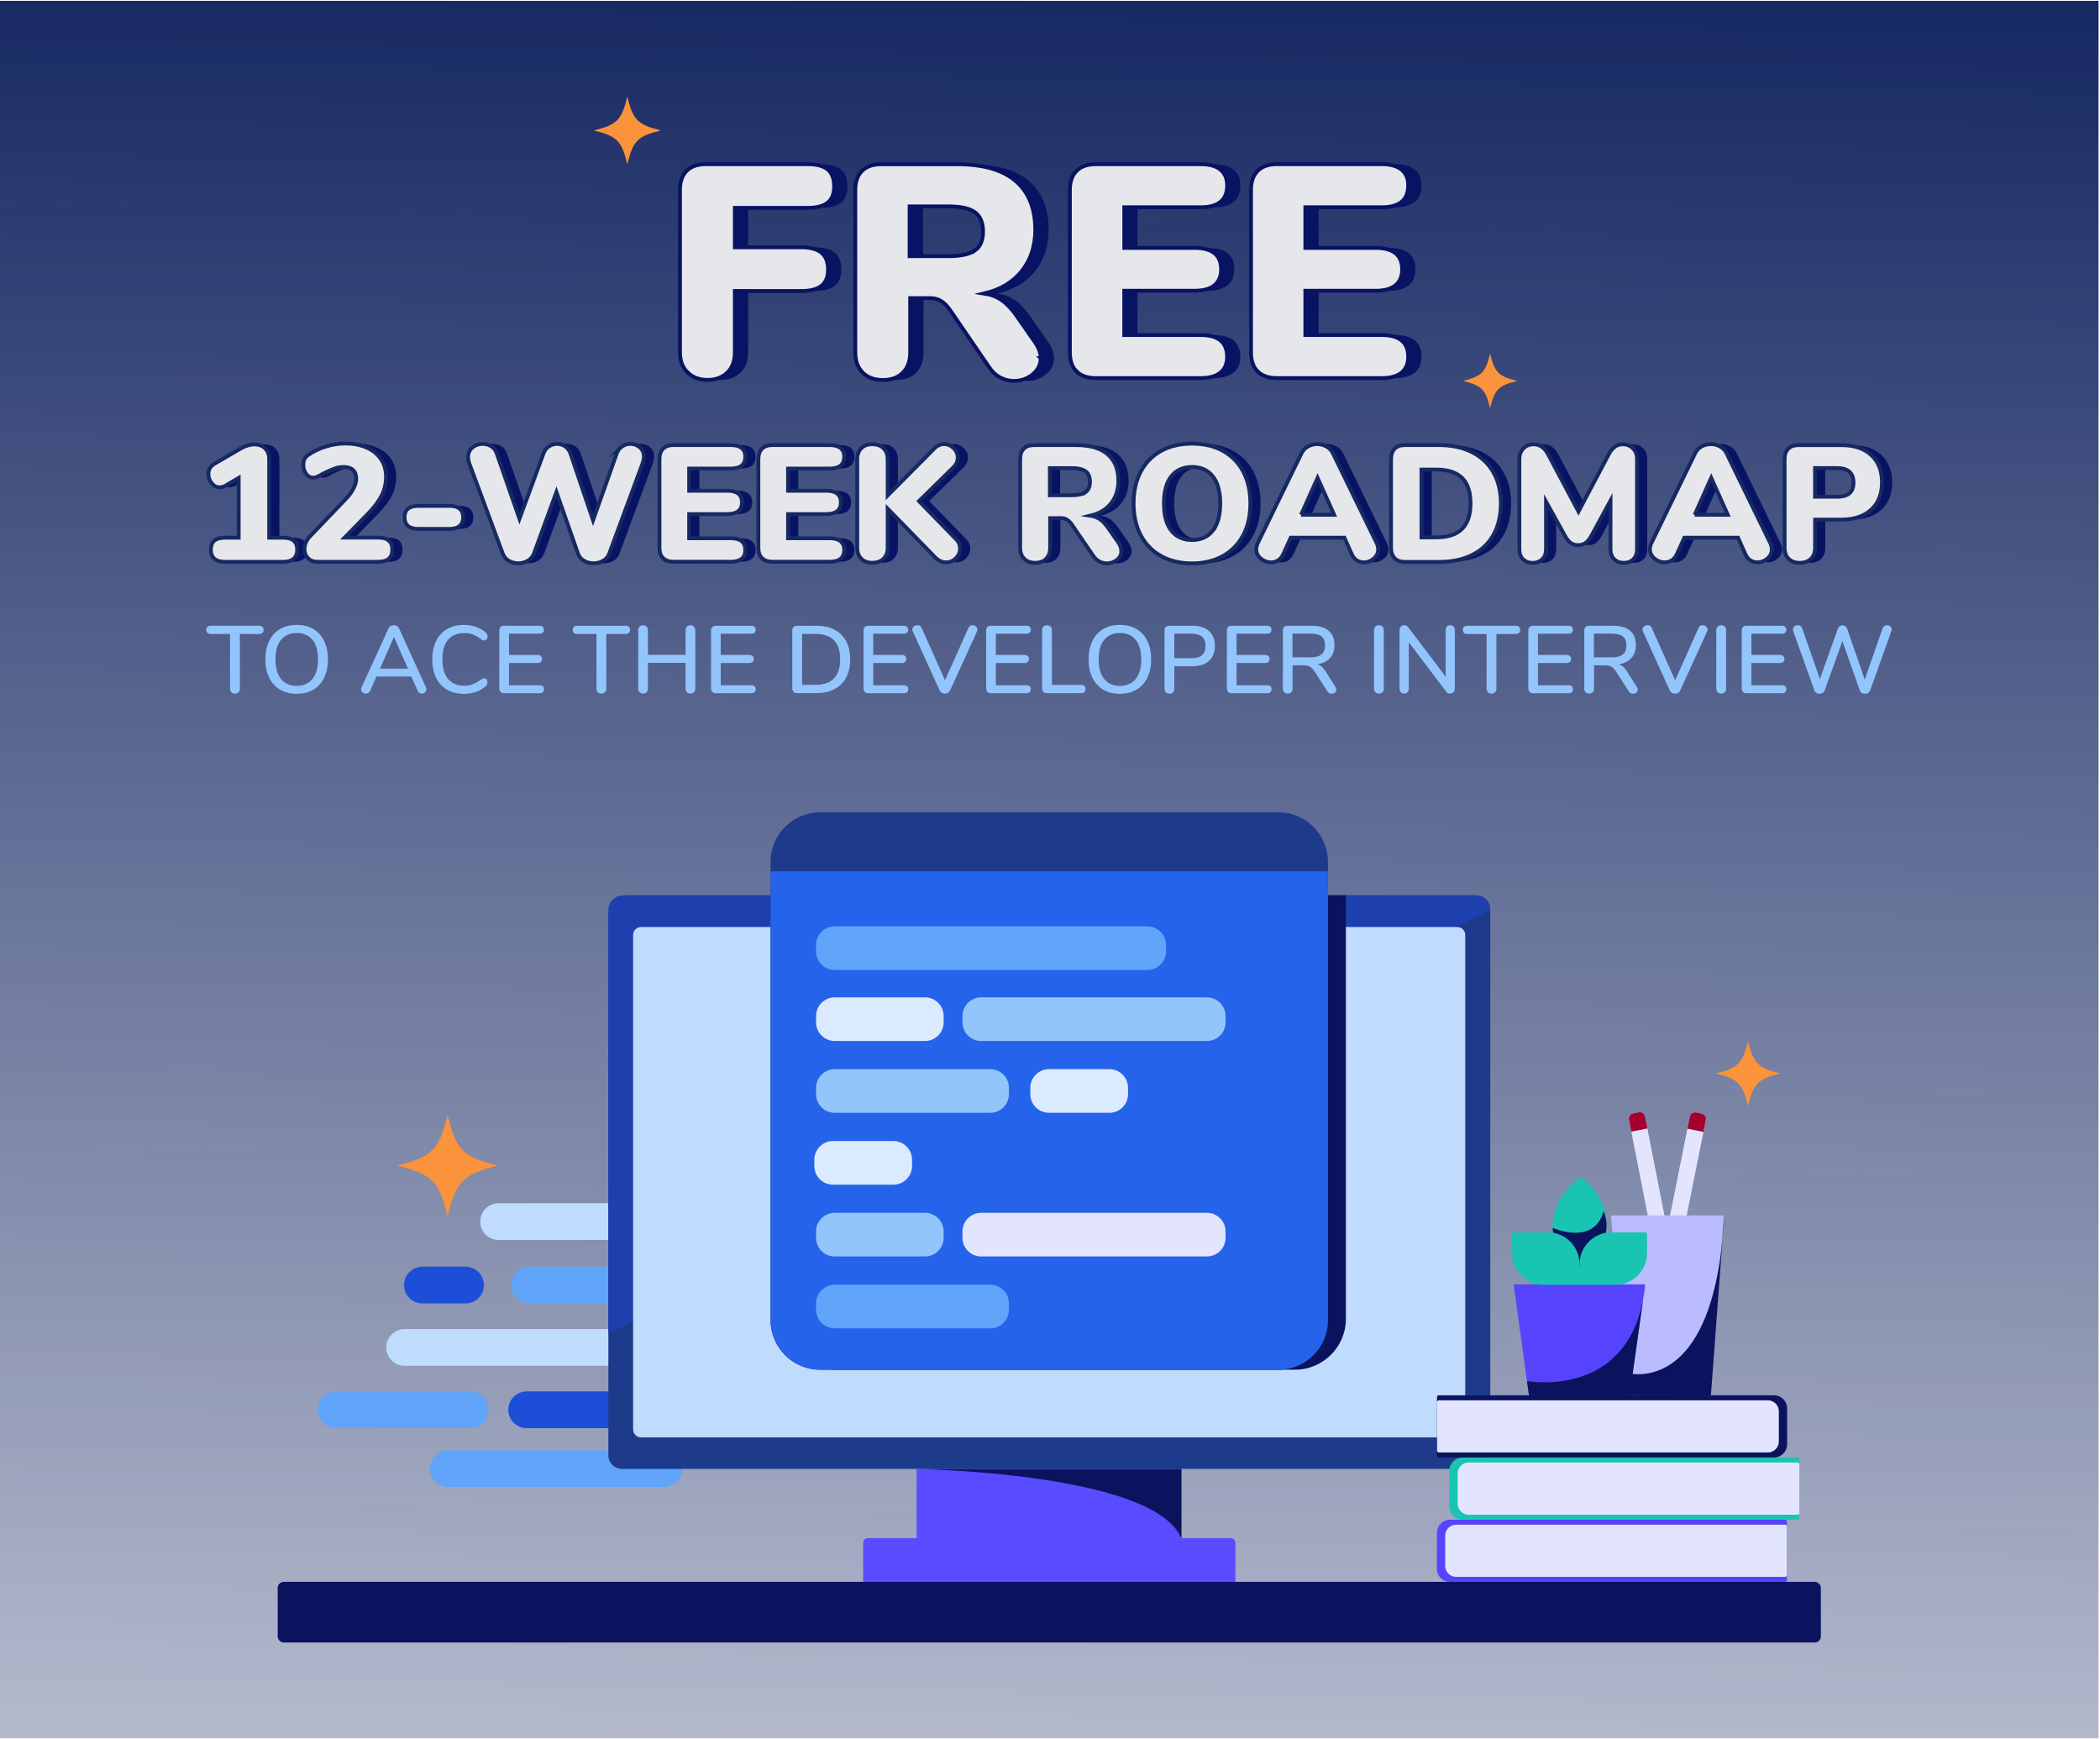 <?xml version="1.0" encoding="utf-8"?>
<svg xmlns="http://www.w3.org/2000/svg" fill="none" height="472" width="570">
  <path d="M0 0h569.596v471.55H0z" fill="url(#a)" transform="translate(0 .225)"/>
  <path d="M190.228 101.076c-1.374-1.375-2.054-3.179-2.054-5.442V51.571c0-2.249.597-3.984 1.805-5.192 1.207-1.208 2.943-1.819 5.192-1.819h27.667c2.471 0 4.29.486 5.442 1.444 1.152.958 1.735 2.485 1.735 4.567 0 2.082-.597 3.512-1.777 4.442-1.18.93-2.984 1.402-5.4 1.402H203.07v10.703h18.116c2.416 0 4.206.5 5.4 1.485 1.18.986 1.777 2.499 1.777 4.526 0 2.027-.597 3.512-1.777 4.442-1.18.93-2.984 1.402-5.4 1.402H203.07v16.645c0 2.304-.667 4.137-2.013 5.47-1.347 1.332-3.138 2.012-5.401 2.012-2.262 0-4.067-.68-5.441-2.054l.013.028ZM286.097 97.202c0 1.763-.736 3.221-2.18 4.401-1.457 1.18-3.137 1.777-5.067 1.777-1.319 0-2.554-.306-3.706-.903-1.153-.596-2.138-1.513-2.971-2.72L261.47 84.111c-.764-1.097-1.583-1.902-2.43-2.429-.847-.514-1.846-.777-3.012-.777h-5.359v14.743c0 2.304-.652 4.137-1.971 5.47-1.319 1.347-3.124 2.013-5.442 2.013s-4.137-.666-5.47-2.013c-1.346-1.347-2.013-3.165-2.013-5.47V51.585c0-2.249.611-3.984 1.819-5.192 1.208-1.208 2.929-1.819 5.192-1.819h20.671c7.024 0 12.313 1.527 15.853 4.567 3.54 3.04 5.317 7.455 5.317 13.216 0 4.401-1.207 8.107-3.623 11.161-2.415 3.04-5.817 5.095-10.217 6.136 1.818.278 3.387.875 4.734 1.819 1.346.93 2.679 2.332 3.998 4.206l5.108 7.33c.986 1.485 1.486 2.888 1.486 4.206l-.014-.014ZM268.272 67.966c1.458-1.041 2.179-2.749 2.179-5.109s-.721-4.165-2.179-5.234c-1.458-1.069-3.859-1.61-7.205-1.61h-10.551v13.508h10.551c3.346 0 5.747-.527 7.205-1.569v.014ZM295.799 100.826c-1.208-1.208-1.819-2.929-1.819-5.192V51.571c0-2.249.611-3.984 1.819-5.192 1.208-1.208 2.929-1.819 5.192-1.819h28.5c2.36 0 4.151.5 5.359 1.486 1.208.986 1.819 2.416 1.819 4.276 0 3.957-2.388 5.928-7.164 5.928h-20.754V67.286h19.116c4.776 0 7.163 1.944 7.163 5.844 0 1.874-.61 3.29-1.818 4.29-1.208 1-2.999 1.485-5.359 1.485h-19.116v12.022h20.754c4.776 0 7.164 1.971 7.164 5.928 0 1.86-.611 3.291-1.819 4.276-1.208.986-2.998 1.486-5.358 1.486h-28.501c-2.249 0-3.984-.611-5.192-1.819l.014.028ZM344.979 100.826c-1.208-1.208-1.805-2.929-1.805-5.192V51.571c0-2.249.597-3.984 1.805-5.192 1.207-1.208 2.943-1.819 5.192-1.819h28.5c2.36 0 4.151.5 5.358 1.486 1.208.986 1.805 2.416 1.805 4.276 0 3.957-2.388 5.928-7.163 5.928h-20.754V67.286h19.116c4.775 0 7.163 1.944 7.163 5.844 0 1.874-.611 3.29-1.805 4.29-1.207.986-2.998 1.485-5.358 1.485h-19.116v12.022h20.754c4.775 0 7.163 1.971 7.163 5.928 0 1.86-.611 3.291-1.805 4.276-1.207.986-2.998 1.486-5.358 1.486h-28.5c-2.249 0-3.985-.611-5.192-1.819v.028Z" fill="#091363"/>
  <path d="M186.619 101.076c-1.374-1.375-2.055-3.179-2.055-5.442V51.571c0-2.249.597-3.984 1.805-5.192 1.208-1.208 2.943-1.819 5.192-1.819h27.668c2.471 0 4.289.486 5.441 1.444 1.153.958 1.736 2.485 1.736 4.567 0 2.082-.597 3.512-1.777 4.442-1.18.93-2.985 1.402-5.4 1.402H199.46v10.703h18.117c2.415 0 4.206.5 5.4 1.485 1.18.986 1.777 2.499 1.777 4.526 0 2.027-.597 3.512-1.777 4.442-1.18.93-2.985 1.402-5.4 1.402H199.46v16.645c0 2.304-.666 4.137-2.013 5.47-1.346 1.332-3.137 2.012-5.4 2.012-2.263 0-4.068-.68-5.442-2.054l.014.028ZM282.474 97.202c0 1.763-.736 3.221-2.18 4.401-1.457 1.18-3.137 1.777-5.067 1.777-1.319 0-2.554-.306-3.706-.903-1.153-.596-2.138-1.513-2.971-2.72l-10.703-15.645c-.764-1.097-1.583-1.902-2.43-2.429-.847-.514-1.846-.777-3.012-.777h-5.359v14.743c0 2.304-.652 4.137-1.971 5.47-1.319 1.347-3.124 2.013-5.442 2.013s-4.137-.666-5.47-2.013c-1.346-1.347-2.013-3.165-2.013-5.47V51.585c0-2.249.611-3.984 1.819-5.192 1.208-1.208 2.929-1.819 5.192-1.819h20.671c7.024 0 12.313 1.527 15.853 4.567 3.54 3.04 5.317 7.455 5.317 13.216 0 4.401-1.207 8.107-3.623 11.161-2.416 3.04-5.817 5.095-10.217 6.136 1.818.278 3.387.875 4.733 1.819 1.347.93 2.68 2.332 3.999 4.206l5.108 7.33c.986 1.485 1.486 2.888 1.486 4.206l-.014-.014ZM264.649 67.966c1.458-1.041 2.179-2.749 2.179-5.109s-.721-4.165-2.179-5.234c-1.458-1.069-3.859-1.61-7.205-1.61h-10.551v13.508h10.551c3.346 0 5.747-.527 7.205-1.569v.014ZM292.211 100.826c-1.208-1.208-1.818-2.929-1.818-5.192V51.571c0-2.249.61-3.984 1.818-5.192 1.208-1.208 2.929-1.819 5.192-1.819h28.501c2.36 0 4.15.5 5.358 1.486 1.208.986 1.819 2.416 1.819 4.276 0 3.957-2.388 5.928-7.164 5.928h-20.754V67.286h19.116c4.776 0 7.164 1.944 7.164 5.844 0 1.874-.611 3.29-1.819 4.29-1.208 1-2.999 1.485-5.359 1.485h-19.116v12.022h20.755c4.775 0 7.163 1.971 7.163 5.928 0 1.86-.611 3.291-1.819 4.276-1.208.986-2.998 1.486-5.358 1.486h-28.501c-2.249 0-3.984-.611-5.192-1.819l.014.028ZM341.367 100.826c-1.208-1.208-1.805-2.929-1.805-5.192V51.571c0-2.249.597-3.984 1.805-5.192 1.208-1.208 2.943-1.819 5.192-1.819h28.501c2.36 0 4.15.5 5.358 1.486 1.208.986 1.805 2.416 1.805 4.276 0 3.957-2.388 5.928-7.163 5.928h-20.754V67.286h19.115c4.776 0 7.164 1.944 7.164 5.844 0 1.874-.611 3.29-1.805 4.29-1.208.986-2.999 1.485-5.359 1.485h-19.115v12.022h20.754c4.775 0 7.163 1.971 7.163 5.928 0 1.86-.611 3.291-1.805 4.276-1.208.986-2.998 1.486-5.358 1.486h-28.501c-2.249 0-3.984-.611-5.192-1.819v.028Z" fill="#E5E7EB" stroke="#091363" stroke-miterlimit="10" stroke-width="1.041"/>
  <path d="M82.496 146.734c.625.541.944 1.347.944 2.429 0 2.222-1.305 3.332-3.915 3.332H63.921c-2.61 0-3.915-1.11-3.915-3.332 0-1.082.319-1.888.944-2.429.625-.541 1.624-.805 2.971-.805h3.637V129.7l-3.595 2.11c-.514.306-1.041.445-1.569.445-.833 0-1.555-.361-2.152-1.097-.597-.736-.902-1.555-.902-2.457 0-1.222.528-2.152 1.569-2.791l7.191-4.178c1.319-.75 2.568-1.125 3.734-1.125 1.166 0 2.166.361 2.901 1.083.736.722 1.097 1.694 1.097 2.929v21.31h3.693c1.347 0 2.332.264 2.971.805ZM108.287 146.706c.638.527.972 1.347.972 2.443 0 1.097-.32 1.985-.972 2.513-.639.541-1.624.805-2.943.805H88.935c-1.083 0-1.93-.319-2.568-.972-.625-.638-.944-1.457-.944-2.457 0-1.291.514-2.457 1.527-3.512l9.537-9.94c1.971-2.068 2.971-3.97 2.971-5.705 0-1.014-.291-1.805-.875-2.333-.583-.541-1.416-.805-2.499-.805-.875 0-1.666.125-2.402.389-.736.264-1.583.625-2.541 1.097l-.902.444c-.125.055-.347.18-.694.388-.347.209-.652.334-.916.431-.264.097-.555.139-.861.139-.75 0-1.374-.334-1.888-1.014-.514-.68-.763-1.471-.763-2.401 0-.653.097-1.194.291-1.625.194-.416.555-.805 1.097-1.166 1.402-.958 2.985-1.707 4.748-2.249 1.749-.541 3.484-.805 5.192-.805 2.221 0 4.165.361 5.845 1.097 1.679.736 2.97 1.791 3.887 3.151.916 1.361 1.374 2.929 1.374 4.692 0 1.763-.361 3.499-1.097 5.012-.735 1.513-1.985 3.207-3.748 5.053l-6.386 6.525h9.038c1.318 0 2.304.264 2.943.791l-.014.014ZM112.58 140.391c0-2.069 1.249-3.096 3.734-3.096h8.455c1.263 0 2.193.264 2.804.805.611.542.916 1.305.916 2.291 0 .985-.305 1.763-.916 2.318-.611.555-1.555.833-2.804.833h-8.455c-2.485 0-3.734-1.055-3.734-3.151ZM171.646 121.147c.68-.444 1.416-.68 2.221-.68.985 0 1.846.319 2.582.944.736.625 1.097 1.485 1.097 2.568 0 .486-.125 1.083-.361 1.791l-9.038 24.461c-.305.846-.847 1.499-1.638 1.957-.791.458-1.666.694-2.624.694-.958 0-1.832-.236-2.61-.694-.777-.458-1.318-1.111-1.624-1.957l-5.844-16.687-6.108 16.687c-.334.846-.889 1.499-1.666 1.957-.778.458-1.638.694-2.569.694-.93 0-1.832-.236-2.609-.694-.778-.458-1.319-1.111-1.625-1.957l-9.079-24.461c-.208-.597-.319-1.166-.319-1.708 0-1.11.403-1.985 1.194-2.623.791-.639 1.721-.972 2.762-.972.833 0 1.611.222 2.319.652.708.431 1.208 1.083 1.499 1.958l6.164 17.714 6.525-17.714c.305-.833.791-1.486 1.457-1.93.68-.444 1.416-.68 2.221-.68.806 0 1.541.222 2.208.68.652.444 1.138 1.111 1.443 1.971l6.123 18.075 6.427-18.116c.305-.833.791-1.486 1.458-1.93h.014ZM182.771 151.499c-.667-.653-.986-1.597-.986-2.832v-24.058c0-1.222.333-2.18.986-2.832.652-.667 1.61-.986 2.832-.986h15.562c1.291 0 2.263.264 2.929.805.653.542.986 1.319.986 2.332 0 2.152-1.305 3.235-3.915 3.235h-11.328v6.025h10.426c2.609 0 3.914 1.069 3.914 3.193 0 1.013-.333 1.805-.985 2.332-.653.528-1.638.805-2.929.805h-10.426v6.567h11.328c2.61 0 3.915 1.082 3.915 3.234 0 1.014-.333 1.805-.986 2.332-.666.542-1.638.806-2.929.806h-15.562c-1.222 0-2.18-.334-2.832-.986v.028ZM209.615 151.499c-.667-.653-.986-1.597-.986-2.832v-24.058c0-1.222.333-2.18.986-2.832.652-.667 1.596-.986 2.832-.986h15.562c1.291 0 2.262.264 2.929.805.652.542.985 1.319.985 2.332 0 2.152-1.305 3.235-3.914 3.235h-11.328v6.025h10.425c2.61 0 3.915 1.069 3.915 3.193 0 1.013-.333 1.805-.986 2.332-.666.542-1.638.805-2.929.805h-10.425v6.567h11.328c2.609 0 3.914 1.082 3.914 3.234 0 1.014-.333 1.805-.985 2.332-.667.542-1.638.806-2.929.806h-15.562c-1.236 0-2.18-.334-2.832-.986v.028ZM263.359 148.893c0 .986-.375 1.86-1.125 2.61-.75.749-1.638 1.124-2.651 1.124-1.111 0-2.124-.472-3.055-1.444l-12.813-13.132v10.606c0 1.263-.375 2.249-1.124 2.985-.75.735-1.763 1.096-3.055 1.096-1.291 0-2.248-.361-2.984-1.096-.736-.736-1.097-1.736-1.097-2.985v-24.058c0-1.222.361-2.208 1.097-2.943.736-.736 1.735-1.097 2.984-1.097 1.25 0 2.305.361 3.055 1.097.749.735 1.124 1.721 1.124 2.943v9.884l12.633-12.73c.777-.805 1.666-1.222 2.651-1.222.986 0 1.861.361 2.61 1.097.75.736 1.125 1.596 1.125 2.582 0 .986-.431 1.902-1.305 2.749l-9.218 9.037 9.981 10.245c.778.75 1.167 1.625 1.167 2.61v.042ZM307.165 149.527c0 .958-.403 1.764-1.194 2.402-.791.639-1.722.972-2.763.972-.722 0-1.388-.167-2.027-.5-.624-.333-1.166-.819-1.624-1.485l-5.844-8.538c-.417-.597-.861-1.041-1.333-1.333-.458-.291-1.013-.43-1.638-.43h-2.929v8.052c0 1.263-.361 2.249-1.083 2.984-.722.736-1.708 1.097-2.971 1.097-1.263 0-2.249-.361-2.985-1.097-.735-.735-1.096-1.735-1.096-2.984v-24.058c0-1.222.333-2.18.985-2.832.653-.667 1.611-.986 2.832-.986h11.287c3.831 0 6.719.833 8.648 2.499 1.93 1.666 2.902 4.067 2.902 7.219 0 2.401-.667 4.428-1.985 6.094-1.319 1.666-3.179 2.776-5.581 3.346.986.152 1.846.486 2.582.985.736.514 1.458 1.277 2.18 2.291l2.79 3.998c.541.805.805 1.569.805 2.291l.042.013Zm-9.732-15.964c.792-.569 1.194-1.5 1.194-2.791s-.402-2.276-1.194-2.859c-.791-.583-2.11-.875-3.928-.875h-5.762v7.372h5.762c1.832 0 3.137-.292 3.928-.861v.014ZM317.906 150.9c-2.388-1.333-4.22-3.221-5.512-5.664-1.291-2.443-1.929-5.317-1.929-8.607 0-3.29.638-6.164 1.929-8.607 1.292-2.443 3.124-4.318 5.512-5.636 2.388-1.319 5.192-1.986 8.426-1.986 3.235 0 6.053.667 8.427 1.986 2.374 1.318 4.206 3.193 5.483 5.636 1.278 2.443 1.916 5.317 1.916 8.607 0 3.29-.638 6.164-1.929 8.607-1.292 2.443-3.124 4.331-5.512 5.664-2.388 1.333-5.178 1.999-8.385 1.999-3.206 0-6.052-.666-8.426-1.999Zm14.049-6.886c1.346-1.693 2.026-4.164 2.026-7.399 0-3.235-.68-5.692-2.04-7.372-1.361-1.679-3.235-2.512-5.595-2.512s-4.276.833-5.622 2.499c-1.347 1.665-2.027 4.137-2.027 7.399 0 3.262.68 5.747 2.027 7.413 1.346 1.68 3.221 2.513 5.622 2.513 2.402 0 4.276-.847 5.623-2.541h-.014ZM376.857 149.073c0 .986-.402 1.833-1.194 2.513-.791.694-1.707 1.041-2.721 1.041-.694 0-1.318-.18-1.888-.541-.569-.361-1.013-.903-1.346-1.624l-2.027-4.54h-14.563l-2.068 4.54c-.333.721-.791 1.263-1.374 1.624-.583.361-1.222.541-1.916.541-1.014 0-1.944-.347-2.763-1.041s-1.235-1.527-1.235-2.513c0-.541.139-1.096.402-1.666l11.87-24.363c.388-.805.971-1.43 1.735-1.86.764-.431 1.61-.653 2.54-.653.931 0 1.736.222 2.513.653.778.43 1.361 1.055 1.749 1.86l11.87 24.363c.263.57.402 1.125.402 1.666h.014Zm-20.948-9.356h8.995l-4.497-10.023-4.498 10.023ZM381.341 151.499c-.652-.653-.986-1.597-.986-2.832v-24.058c0-1.222.334-2.18.986-2.832.653-.667 1.61-.986 2.832-.986h9.079c3.512 0 6.525.639 9.065 1.916 2.527 1.277 4.47 3.096 5.817 5.469 1.347 2.374 2.027 5.192 2.027 8.455 0 3.262-.667 6.136-1.999 8.524-1.333 2.387-3.263 4.206-5.803 5.469-2.527 1.263-5.567 1.888-9.107 1.888h-9.079c-1.235 0-2.179-.333-2.832-.985v-.028Zm11.328-5.664c3.082 0 5.4-.75 6.941-2.277 1.541-1.513 2.319-3.831 2.319-6.941s-.778-5.428-2.319-6.927c-1.541-1.5-3.859-2.249-6.941-2.249h-4.054v18.394h4.054ZM446.022 121.691c.722.749 1.083 1.721 1.083 2.929v24.461c0 1.138-.333 2.04-.986 2.693-.652.652-1.527.985-2.609.985-1.083 0-1.916-.333-2.583-.985-.68-.653-1.013-1.555-1.013-2.693v-13.216l-5.123 9.44c-.513.957-1.055 1.638-1.624 2.04-.569.403-1.249.611-2.027.611-.777 0-1.457-.208-2.026-.611-.57-.402-1.111-1.083-1.625-2.04l-5.081-9.177v12.953c0 1.11-.333 1.999-1.013 2.679-.68.68-1.555 1.013-2.624 1.013-1.069 0-1.915-.333-2.582-.985-.68-.653-1.013-1.555-1.013-2.694v-24.46c0-1.194.361-2.18 1.096-2.929.736-.75 1.666-1.125 2.805-1.125.805 0 1.541.236 2.207.694.666.458 1.222 1.139 1.666 1.999l8.274 15.562 8.232-15.562c.93-1.804 2.193-2.693 3.776-2.693 1.138 0 2.068.375 2.79 1.125v-.014ZM483.705 149.073c0 .986-.403 1.833-1.194 2.513-.791.694-1.708 1.041-2.721 1.041-.694 0-1.319-.18-1.888-.541-.569-.361-1.013-.903-1.347-1.624l-2.026-4.54h-14.563l-2.068 4.54c-.334.721-.792 1.263-1.375 1.624-.583.361-1.221.541-1.916.541-1.013 0-1.943-.347-2.762-1.041s-1.236-1.527-1.236-2.513c0-.541.139-1.096.403-1.666l11.869-24.363c.389-.805.972-1.43 1.736-1.86.763-.431 1.61-.653 2.54-.653.93 0 1.735.222 2.513.653.777.43 1.36 1.055 1.749 1.86l11.869 24.363c.264.57.403 1.125.403 1.666h.014Zm-20.949-9.356h8.996l-4.498-10.023-4.498 10.023ZM488.261 151.663c-.736-.736-1.097-1.735-1.097-2.984V124.62c0-1.221.333-2.179.986-2.832.652-.666 1.61-.985 2.832-.985h11.508c3.512 0 6.233.888 8.177 2.679 1.943 1.791 2.929 4.262 2.929 7.441 0 3.179-.986 5.622-2.943 7.413-1.971 1.791-4.678 2.693-8.163 2.693h-7.052v7.65c0 1.263-.375 2.248-1.125 2.984-.749.736-1.763 1.097-3.054 1.097s-2.249-.361-2.984-1.097h-.014Zm13.105-16.839c1.527 0 2.665-.319 3.401-.944.736-.625 1.097-1.597 1.097-2.929 0-2.61-1.5-3.915-4.498-3.915h-5.942v7.774h5.942v.014Z" fill="#091363"/>
  <path d="M79.722 146.734c.625.541.944 1.347.944 2.429 0 2.222-1.305 3.332-3.915 3.332H61.148c-2.61 0-3.915-1.11-3.915-3.332 0-1.082.319-1.888.944-2.429.625-.541 1.624-.805 2.971-.805h3.637V129.7l-3.595 2.11c-.514.306-1.041.445-1.569.445-.833 0-1.555-.361-2.152-1.097-.597-.736-.902-1.555-.902-2.457 0-1.222.527-2.152 1.569-2.791l7.191-4.178c1.319-.75 2.568-1.125 3.734-1.125 1.166 0 2.166.361 2.901 1.083.736.722 1.097 1.694 1.097 2.929v21.31h3.693c1.347 0 2.332.264 2.971.805ZM105.511 146.706c.639.527.972 1.347.972 2.443 0 1.097-.319 1.985-.972 2.513-.638.541-1.624.805-2.943.805H86.159c-1.083 0-1.93-.319-2.568-.972-.625-.638-.944-1.457-.944-2.457 0-1.291.514-2.457 1.527-3.512l9.537-9.94c1.971-2.068 2.971-3.97 2.971-5.705 0-1.014-.291-1.805-.875-2.333-.583-.541-1.416-.805-2.499-.805-.875 0-1.666.125-2.402.389-.736.264-1.583.625-2.541 1.097l-.902.444c-.125.055-.347.18-.694.388-.347.209-.652.334-.916.431-.264.097-.555.139-.861.139-.75 0-1.374-.334-1.888-1.014-.514-.68-.763-1.471-.763-2.401 0-.653.097-1.194.291-1.625.194-.416.555-.805 1.097-1.166 1.402-.958 2.985-1.707 4.748-2.249 1.749-.541 3.484-.805 5.192-.805 2.221 0 4.165.361 5.844 1.097 1.68.736 2.971 1.791 3.887 3.151.917 1.361 1.375 2.929 1.375 4.692 0 1.763-.361 3.499-1.097 5.012-.736 1.513-1.985 3.207-3.748 5.053l-6.386 6.525h9.037c1.319 0 2.305.264 2.943.791l-.014.014ZM109.807 140.391c0-2.069 1.249-3.096 3.734-3.096h8.454c1.264 0 2.194.264 2.805.805.61.542.916 1.305.916 2.291 0 .985-.306 1.763-.916 2.318-.611.555-1.555.833-2.805.833h-8.454c-2.485 0-3.734-1.055-3.734-3.151ZM168.87 121.147c.68-.444 1.416-.68 2.221-.68.986 0 1.847.319 2.582.944.736.625 1.097 1.485 1.097 2.568 0 .486-.125 1.083-.361 1.791l-9.037 24.461c-.306.846-.847 1.499-1.638 1.957-.792.458-1.666.694-2.624.694-.958 0-1.833-.236-2.61-.694-.777-.458-1.319-1.111-1.624-1.957l-5.845-16.687-6.108 16.687c-.333.846-.888 1.499-1.666 1.957-.777.458-1.638.694-2.568.694-.93 0-1.832-.236-2.61-.694-.777-.458-1.319-1.111-1.624-1.957l-9.079-24.461c-.208-.597-.319-1.166-.319-1.708 0-1.11.402-1.985 1.194-2.623.791-.639 1.721-.972 2.762-.972.833 0 1.61.222 2.318.652.708.431 1.208 1.083 1.5 1.958l6.163 17.714 6.525-17.714c.306-.833.791-1.486 1.458-1.93.68-.444 1.416-.68 2.221-.68.805 0 1.541.222 2.207.68.653.444 1.139 1.111 1.444 1.971l6.122 18.075 6.428-18.116c.305-.833.791-1.486 1.457-1.93h.014ZM179.988 151.499c-.667-.653-.986-1.597-.986-2.832v-24.058c0-1.222.333-2.18.986-2.832.652-.667 1.61-.986 2.832-.986h15.562c1.291 0 2.262.264 2.929.805.652.542.985 1.319.985 2.332 0 2.152-1.304 3.235-3.914 3.235h-11.328v6.025h10.425c2.61 0 3.915 1.069 3.915 3.193 0 1.013-.333 1.805-.986 2.332-.652.528-1.638.805-2.929.805h-10.425v6.567h11.328c2.61 0 3.914 1.082 3.914 3.234 0 1.014-.333 1.805-.985 2.332-.667.542-1.638.806-2.929.806H182.82c-1.222 0-2.18-.334-2.832-.986v.028ZM206.831 151.499c-.666-.653-.985-1.597-.985-2.832v-24.058c0-1.222.333-2.18.985-2.832.653-.667 1.597-.986 2.832-.986h15.562c1.291 0 2.263.264 2.93.805.652.542.985 1.319.985 2.332 0 2.152-1.305 3.235-3.915 3.235h-11.328v6.025h10.426c2.61 0 3.915 1.069 3.915 3.193 0 1.013-.333 1.805-.986 2.332-.666.542-1.638.805-2.929.805h-10.426v6.567h11.328c2.61 0 3.915 1.082 3.915 3.234 0 1.014-.333 1.805-.985 2.332-.667.542-1.639.806-2.93.806h-15.562c-1.235 0-2.179-.334-2.832-.986v.028ZM260.583 148.893c0 .986-.375 1.86-1.124 2.61-.75.749-1.638 1.124-2.652 1.124-1.11 0-2.124-.472-3.054-1.444l-12.813-13.132v10.606c0 1.263-.375 2.249-1.125 2.985-.749.735-1.763 1.096-3.054 1.096s-2.249-.361-2.985-1.096c-.735-.736-1.096-1.736-1.096-2.985v-24.058c0-1.222.361-2.208 1.096-2.943.736-.736 1.736-1.097 2.985-1.097 1.25 0 2.305.361 3.054 1.097.75.735 1.125 1.721 1.125 2.943v9.884l12.633-12.73c.777-.805 1.665-1.222 2.651-1.222.986 0 1.86.361 2.61 1.097.75.736 1.124 1.596 1.124 2.582 0 .986-.43 1.902-1.305 2.749l-9.217 9.037 9.981 10.245c.777.75 1.166 1.625 1.166 2.61v.042ZM304.389 149.527c0 .958-.402 1.764-1.194 2.402-.791.639-1.721.972-2.762.972-.722 0-1.388-.167-2.027-.5-.625-.333-1.166-.819-1.624-1.485l-5.845-8.538c-.416-.597-.86-1.041-1.332-1.333-.458-.291-1.014-.43-1.638-.43h-2.93v8.052c0 1.263-.361 2.249-1.082 2.984-.722.736-1.708 1.097-2.971 1.097-1.264 0-2.249-.361-2.985-1.097-.736-.735-1.097-1.735-1.097-2.984v-24.058c0-1.222.334-2.18.986-2.832.652-.667 1.61-.986 2.832-.986h11.286c3.832 0 6.719.833 8.649 2.499 1.93 1.666 2.901 4.067 2.901 7.219 0 2.401-.666 4.428-1.985 6.094-1.319 1.666-3.179 2.776-5.58 3.346.985.152 1.846.486 2.582.985.735.514 1.457 1.277 2.179 2.291l2.79 3.998c.542.805.806 1.569.806 2.291l.041.013Zm-9.731-15.964c.791-.569 1.194-1.5 1.194-2.791s-.403-2.276-1.194-2.859c-.791-.583-2.11-.875-3.929-.875h-5.761v7.372h5.761c1.833 0 3.138-.292 3.929-.861v.014ZM315.13 150.9c-2.387-1.333-4.22-3.221-5.511-5.664-1.291-2.443-1.93-5.317-1.93-8.607 0-3.29.639-6.164 1.93-8.607 1.291-2.443 3.124-4.318 5.511-5.636 2.388-1.319 5.192-1.986 8.427-1.986 3.235 0 6.053.667 8.427 1.986 2.373 1.318 4.206 3.193 5.483 5.636 1.277 2.443 1.916 5.317 1.916 8.607 0 3.29-.639 6.164-1.93 8.607-1.291 2.443-3.123 4.331-5.511 5.664-2.388 1.333-5.178 1.999-8.385 1.999s-6.053-.666-8.427-1.999Zm14.049-6.886c1.347-1.693 2.027-4.164 2.027-7.399 0-3.235-.68-5.692-2.041-7.372-1.36-1.679-3.234-2.512-5.594-2.512-2.36 0-4.276.833-5.623 2.499-1.346 1.665-2.026 4.137-2.026 7.399 0 3.262.68 5.747 2.026 7.413 1.347 1.68 3.221 2.513 5.623 2.513 2.401 0 4.276-.847 5.622-2.541h-.014ZM374.082 149.073c0 .986-.403 1.833-1.194 2.513-.791.694-1.708 1.041-2.721 1.041-.694 0-1.319-.18-1.888-.541-.569-.361-1.013-.903-1.347-1.624l-2.026-4.54h-14.563l-2.068 4.54c-.334.721-.792 1.263-1.375 1.624-.583.361-1.221.541-1.916.541-1.013 0-1.943-.347-2.762-1.041s-1.236-1.527-1.236-2.513c0-.541.139-1.096.403-1.666l11.869-24.363c.389-.805.972-1.43 1.736-1.86.763-.431 1.61-.653 2.54-.653.93 0 1.735.222 2.513.653.777.43 1.36 1.055 1.749 1.86l11.869 24.363c.264.57.403 1.125.403 1.666h.014Zm-20.949-9.356h8.996l-4.498-10.023-4.498 10.023ZM378.556 151.499c-.653-.653-.986-1.597-.986-2.832v-24.058c0-1.222.333-2.18.986-2.832.652-.667 1.61-.986 2.832-.986h9.079c3.512 0 6.525.639 9.065 1.916 2.527 1.277 4.47 3.096 5.817 5.469 1.346 2.374 2.027 5.192 2.027 8.455 0 3.262-.667 6.136-1.999 8.524-1.333 2.387-3.263 4.206-5.803 5.469-2.527 1.263-5.567 1.888-9.107 1.888h-9.079c-1.236 0-2.18-.333-2.832-.985v-.028Zm11.328-5.664c3.082 0 5.4-.75 6.941-2.277 1.541-1.513 2.318-3.831 2.318-6.941s-.777-5.428-2.318-6.927c-1.541-1.5-3.859-2.249-6.941-2.249h-4.054v18.394h4.054ZM443.245 121.691c.722.749 1.083 1.721 1.083 2.929v24.461c0 1.138-.333 2.04-.986 2.693-.652.652-1.527.985-2.61.985s-1.916-.333-2.582-.985c-.68-.653-1.013-1.555-1.013-2.693v-13.216l-5.123 9.44c-.514.957-1.055 1.638-1.624 2.04-.569.403-1.249.611-2.027.611-.777 0-1.458-.208-2.027-.611-.569-.402-1.11-1.083-1.624-2.04l-5.081-9.177v12.953c0 1.11-.333 1.999-1.013 2.679-.681.68-1.555 1.013-2.624 1.013-1.069 0-1.916-.333-2.582-.985-.68-.653-1.014-1.555-1.014-2.694v-24.46c0-1.194.361-2.18 1.097-2.929.736-.75 1.666-1.125 2.804-1.125.806 0 1.541.236 2.208.694.666.458 1.221 1.139 1.666 1.999l8.273 15.562 8.233-15.562c.93-1.804 2.193-2.693 3.776-2.693 1.138 0 2.068.375 2.79 1.125v-.014ZM480.924 149.073c0 .986-.403 1.833-1.194 2.513-.792.694-1.708 1.041-2.721 1.041-.694 0-1.319-.18-1.888-.541-.569-.361-1.014-.903-1.347-1.624l-2.027-4.54h-14.562l-2.069 4.54c-.333.721-.791 1.263-1.374 1.624-.583.361-1.222.541-1.916.541-1.013 0-1.943-.347-2.762-1.041s-1.236-1.527-1.236-2.513c0-.541.139-1.096.403-1.666l11.869-24.363c.389-.805.972-1.43 1.735-1.86.764-.431 1.611-.653 2.541-.653.93 0 1.735.222 2.513.653.777.43 1.36 1.055 1.749 1.86l11.869 24.363c.264.57.403 1.125.403 1.666h.014Zm-20.949-9.356h8.996l-4.498-10.023-4.498 10.023ZM485.487 151.663c-.735-.736-1.096-1.735-1.096-2.984V124.62c0-1.221.333-2.179.985-2.832.653-.666 1.611-.985 2.832-.985h11.509c3.512 0 6.233.888 8.176 2.679 1.944 1.791 2.93 4.262 2.93 7.441 0 3.179-.986 5.622-2.943 7.413-1.972 1.791-4.679 2.693-8.163 2.693h-7.052v7.65c0 1.263-.375 2.248-1.125 2.984-.75.736-1.763 1.097-3.054 1.097s-2.249-.361-2.985-1.097h-.014Zm13.105-16.839c1.527 0 2.666-.319 3.401-.944.736-.625 1.097-1.597 1.097-2.929 0-2.61-1.499-3.915-4.498-3.915h-5.941v7.774h5.941v.014Z" fill="#E5E7EB" stroke="#172963" stroke-miterlimit="10" stroke-width="1.041"/>
  <path d="M62.816 187.871c-.25-.25-.375-.569-.375-.971v-14.841h-5.192c-.833 0-1.249-.375-1.249-1.11 0-.361.111-.639.319-.833.222-.195.527-.292.916-.292h13.077c.403 0 .708.097.916.292.222.194.319.472.319.833 0 .749-.416 1.11-1.249 1.11h-5.192V186.9c0 .402-.125.721-.361.971s-.569.375-.986.375-.722-.125-.972-.375h.028ZM76.012 187.175c-1.277-.764-2.249-1.847-2.943-3.249-.694-1.402-1.041-3.054-1.041-4.956 0-1.902.347-3.581 1.027-4.997.68-1.416 1.666-2.485 2.943-3.249 1.277-.75 2.79-1.124 4.512-1.124 1.721 0 3.262.374 4.54 1.124 1.277.75 2.263 1.833 2.943 3.249.68 1.416 1.027 3.068 1.027 4.969 0 1.902-.347 3.554-1.027 4.97-.68 1.416-1.666 2.499-2.943 3.249-1.277.763-2.79 1.138-4.54 1.138-1.749 0-3.235-.375-4.498-1.138v.014Zm8.787-2.902c1.027-1.249 1.527-3.012 1.527-5.317 0-2.304-.5-4.067-1.513-5.303-1.014-1.235-2.443-1.86-4.29-1.86-1.846 0-3.235.625-4.248 1.86-1.013 1.236-1.513 3.013-1.513 5.303 0 2.291.5 4.068 1.513 5.317 1.013 1.25 2.429 1.874 4.248 1.874 1.819 0 3.262-.624 4.276-1.874ZM115.769 187.078c0 .334-.139.611-.402.833-.264.222-.57.334-.903.334-.222 0-.43-.07-.638-.195-.195-.125-.347-.319-.458-.555l-1.708-3.887h-9.496l-1.707 3.887c-.097.236-.264.43-.472.555-.208.125-.43.195-.652.195-.347 0-.652-.112-.916-.334-.264-.222-.403-.499-.403-.833 0-.138.042-.305.125-.513l7.316-16.007c.125-.277.319-.485.583-.652.263-.167.555-.236.846-.236.292 0 .57.083.847.236.278.153.458.375.583.652l7.316 16.007c.084.208.125.375.125.513h.014Zm-12.633-5.608h7.608l-3.818-8.593-3.79 8.593ZM121.352 187.189c-1.291-.75-2.291-1.833-2.985-3.249-.694-1.416-1.041-3.068-1.041-4.998 0-1.929.347-3.553 1.041-4.969.694-1.416 1.68-2.485 2.985-3.249 1.305-.763 2.818-1.124 4.567-1.124 1.139 0 2.221.18 3.249.527 1.027.347 1.916.875 2.679 1.541.333.264.486.611.486 1.041 0 .306-.083.569-.264.792-.166.222-.375.319-.625.319-.291 0-.583-.111-.86-.333-.833-.625-1.583-1.055-2.277-1.305-.68-.25-1.458-.375-2.318-.375-1.902 0-3.36.611-4.387 1.846-1.027 1.236-1.527 2.999-1.527 5.289 0 2.291.514 4.096 1.527 5.317 1.013 1.222 2.485 1.847 4.387 1.847.833 0 1.582-.125 2.263-.389.68-.264 1.457-.694 2.318-1.291.347-.222.638-.333.861-.333.236 0 .444.111.624.319.167.222.264.486.264.791 0 .431-.167.778-.486 1.042-.763.68-1.652 1.193-2.679 1.54-1.027.348-2.096.528-3.249.528-1.749 0-3.262-.375-4.567-1.124h.014ZM135.874 187.76c-.236-.236-.347-.555-.347-.944v-15.701c0-.402.111-.708.347-.944s.556-.347.972-.347h9.551c.403 0 .708.097.916.292.223.194.32.458.32.805 0 .347-.111.611-.32.791-.222.181-.527.278-.916.278h-8.246v5.761h7.733c.402 0 .708.097.916.292.222.194.319.458.319.805 0 .347-.111.611-.319.805-.222.194-.528.291-.916.291h-7.733v6.039h8.246c.833 0 1.25.347 1.25 1.069 0 .347-.111.611-.32.805-.222.195-.527.292-.916.292h-9.551c-.416 0-.736-.111-.972-.347l-.014-.042ZM162.277 187.871c-.25-.25-.375-.569-.375-.971v-14.841h-5.192c-.833 0-1.249-.375-1.249-1.11 0-.361.111-.639.319-.833.222-.195.528-.292.916-.292h13.078c.402 0 .708.097.916.292.222.194.319.472.319.833 0 .749-.416 1.11-1.249 1.11h-5.192V186.9c0 .402-.125.721-.361.971s-.569.375-.986.375c-.416 0-.722-.125-.972-.375h.028ZM188.364 170.056c.236.25.361.57.361.972v15.854c0 .402-.125.722-.361.972s-.555.374-.958.374c-.402 0-.722-.124-.958-.36s-.361-.57-.361-.986v-6.983H175.87v6.983c0 .402-.125.722-.361.972s-.569.374-.958.374c-.388 0-.722-.124-.958-.36s-.361-.57-.361-.986v-15.854c0-.402.125-.722.361-.972.236-.249.556-.374.958-.374.403 0 .722.125.958.374.236.25.361.57.361.972v6.692h10.217v-6.692c0-.402.125-.722.361-.972.236-.249.57-.374.958-.374.389 0 .722.125.958.374ZM193.351 187.76c-.236-.236-.347-.555-.347-.944v-15.701c0-.402.111-.708.347-.944s.555-.347.972-.347h9.551c.402 0 .708.097.916.292.222.194.319.458.319.805 0 .347-.111.611-.319.791-.222.181-.528.278-.916.278h-8.246v5.761h7.732c.403 0 .708.097.916.292.222.194.32.458.32.805 0 .347-.111.611-.32.805-.222.194-.527.291-.916.291h-7.732v6.039h8.246c.833 0 1.249.347 1.249 1.069 0 .347-.111.611-.319.805-.222.195-.528.292-.916.292h-9.551c-.417 0-.736-.111-.972-.347l-.014-.042ZM215.394 187.76c-.236-.236-.347-.555-.347-.944v-15.701c0-.402.111-.708.347-.944s.555-.347.972-.347h5.081c2.957 0 5.247.792 6.871 2.388 1.625 1.596 2.444 3.845 2.444 6.747 0 2.901-.819 5.164-2.444 6.761-1.624 1.596-3.914 2.401-6.871 2.401h-5.081c-.417 0-.736-.111-.972-.347v-.014Zm5.9-1.888c4.498 0 6.747-2.304 6.747-6.927 0-4.623-2.249-6.9-6.747-6.9h-3.582v13.827h3.582ZM234.744 187.76c-.236-.236-.348-.555-.348-.944v-15.701c0-.402.112-.708.348-.944s.555-.347.971-.347h9.551c.403 0 .708.097.917.292.222.194.319.458.319.805 0 .347-.111.611-.319.791-.223.181-.528.278-.917.278h-8.246v5.761h7.733c.402 0 .708.097.916.292.222.194.319.458.319.805 0 .347-.111.611-.319.805-.222.194-.528.291-.916.291h-7.733v6.039h8.246c.833 0 1.25.347 1.25 1.069 0 .347-.111.611-.32.805-.222.195-.527.292-.916.292h-9.551c-.416 0-.736-.111-.972-.347l-.013-.042ZM263.97 169.67c.347 0 .653.111.93.347.278.236.417.514.417.847 0 .125-.042.291-.125.486l-7.316 16.034c-.125.277-.305.5-.569.652-.264.153-.542.236-.833.236-.292 0-.583-.083-.847-.236-.264-.152-.458-.375-.583-.652l-7.288-16.034c-.083-.209-.125-.375-.125-.486 0-.347.139-.639.43-.861.292-.222.597-.333.944-.333.542 0 .916.236 1.139.722l6.358 14.243 6.358-14.243c.222-.486.597-.722 1.11-.722ZM268.023 187.76c-.236-.236-.347-.555-.347-.944v-15.701c0-.402.111-.708.347-.944s.555-.347.972-.347h9.551c.402 0 .708.097.916.292.222.194.319.458.319.805 0 .347-.111.611-.319.791-.222.181-.528.278-.916.278H270.3v5.761h7.732c.403 0 .708.097.916.292.222.194.32.458.32.805 0 .347-.112.611-.32.805-.222.194-.527.291-.916.291H270.3v6.039h8.246c.833 0 1.249.347 1.249 1.069 0 .347-.111.611-.319.805-.222.195-.528.292-.916.292h-9.552c-.416 0-.735-.111-.971-.347l-.014-.042ZM283.201 187.772c-.236-.222-.347-.527-.347-.902v-15.826c0-.403.124-.722.36-.972s.556-.375.958-.375c.403 0 .75.125.986.361s.361.569.361.986v14.84h7.885c.403 0 .708.097.916.292.222.194.32.472.32.833 0 .36-.111.638-.32.833-.222.194-.527.291-.916.291h-9.259c-.403 0-.708-.111-.944-.333v-.028ZM299.453 187.175c-1.277-.764-2.249-1.847-2.943-3.249-.694-1.402-1.041-3.054-1.041-4.956 0-1.902.347-3.581 1.027-4.997.68-1.416 1.666-2.485 2.943-3.249 1.277-.75 2.79-1.124 4.512-1.124 1.721 0 3.262.374 4.539 1.124 1.278.75 2.263 1.833 2.943 3.249.681 1.416 1.028 3.068 1.028 4.969 0 1.902-.347 3.554-1.028 4.97-.68 1.416-1.665 2.499-2.943 3.249-1.277.763-2.79 1.138-4.539 1.138-1.749 0-3.235-.375-4.498-1.138v.014Zm8.788-2.902c1.027-1.249 1.527-3.012 1.527-5.317 0-2.304-.5-4.067-1.514-5.303-1.013-1.235-2.443-1.86-4.289-1.86-1.847 0-3.235.625-4.248 1.86-1.014 1.236-1.513 3.013-1.513 5.303 0 2.291.499 4.068 1.513 5.317 1.013 1.25 2.429 1.874 4.248 1.874 1.818 0 3.262-.624 4.276-1.874ZM316.439 187.871c-.236-.236-.361-.569-.361-.985v-15.771c0-.402.111-.708.347-.944s.555-.347.972-.347h6.247c1.944 0 3.443.472 4.512 1.43 1.069.958 1.61 2.305 1.61 4.054s-.541 3.082-1.61 4.053c-1.069.972-2.582 1.458-4.512 1.458h-4.9v6.094c0 .417-.112.75-.348.986s-.569.361-.999.361c-.403 0-.722-.125-.958-.361v-.028Zm6.927-9.231c2.555 0 3.846-1.111 3.846-3.346 0-2.235-1.277-3.318-3.846-3.318h-4.622v6.664h4.622ZM333.361 187.76c-.236-.236-.347-.555-.347-.944v-15.701c0-.402.111-.708.347-.944s.555-.347.971-.347h9.552c.402 0 .708.097.916.292.222.194.319.458.319.805 0 .347-.111.611-.319.791-.222.181-.528.278-.916.278h-8.247v5.761h7.733c.402 0 .708.097.916.292.222.194.319.458.319.805 0 .347-.111.611-.319.805-.222.194-.527.291-.916.291h-7.733v6.039h8.247c.832 0 1.249.347 1.249 1.069 0 .347-.111.611-.319.805-.222.195-.528.292-.917.292h-9.551c-.416 0-.735-.111-.971-.347l-.014-.042ZM362.704 187.177c0 .306-.125.583-.375.791-.25.223-.541.32-.874.32-.486 0-.875-.222-1.166-.653l-3.471-5.4c-.403-.625-.819-1.055-1.277-1.305-.458-.25-1.041-.375-1.763-.375h-2.929v6.331c0 .416-.111.749-.347.985s-.556.361-.972.361c-.417 0-.722-.125-.958-.361s-.361-.569-.361-.985v-15.771c0-.402.111-.708.347-.944s.555-.347.972-.347h6.455c2.027 0 3.568.444 4.637 1.347 1.069.902 1.596 2.221 1.596 3.942 0 1.444-.402 2.596-1.221 3.485-.819.888-1.972 1.458-3.471 1.694.444.124.861.333 1.222.652.361.305.721.75 1.069 1.291l2.665 4.206c.153.223.236.472.236.722l-.014.014Zm-7.024-8.773c1.346 0 2.346-.264 2.998-.792.653-.527.972-1.346.972-2.457 0-1.111-.319-1.916-.958-2.429-.638-.514-1.638-.764-3.012-.764h-4.859v6.428h4.859v.014ZM373.302 187.868c-.236-.236-.361-.57-.361-.986v-15.854c0-.402.125-.722.361-.972.236-.249.57-.374.958-.374.389 0 .75.125.986.361s.361.569.361.985v15.854c0 .416-.111.75-.347.986s-.569.36-1 .36c-.402 0-.722-.124-.958-.36ZM394.539 170.056c.236.25.347.57.347.972v15.854c0 .402-.125.722-.361.972s-.556.374-.93.374c-.445 0-.792-.166-1.042-.513l-10.175-13.411v12.578c0 .402-.111.722-.347.972s-.542.374-.917.374c-.374 0-.68-.124-.902-.36-.222-.236-.333-.57-.333-.986v-15.854c0-.402.125-.722.361-.972.236-.249.555-.374.93-.374.444 0 .791.166 1.041.513l10.176 13.438v-12.605c0-.402.111-.722.333-.972.222-.249.528-.374.902-.374.375 0 .695.125.917.374ZM403.879 187.871c-.25-.25-.375-.569-.375-.971v-14.841h-5.192c-.833 0-1.25-.375-1.25-1.11 0-.361.112-.639.32-.833.222-.195.527-.292.916-.292h13.077c.403 0 .708.097.916.292.223.194.32.472.32.833 0 .749-.417 1.11-1.25 1.11h-5.192V186.9c0 .402-.125.721-.361.971s-.569.375-.985.375c-.417 0-.722-.125-.972-.375h.028ZM415.179 187.76c-.236-.236-.347-.555-.347-.944v-15.701c0-.402.111-.708.347-.944s.555-.347.972-.347h9.551c.402 0 .708.097.916.292.222.194.319.458.319.805 0 .347-.111.611-.319.791-.222.181-.527.278-.916.278h-8.246v5.761h7.732c.403 0 .708.097.916.292.223.194.32.458.32.805 0 .347-.111.611-.32.805-.222.194-.527.291-.916.291h-7.732v6.039h8.246c.833 0 1.249.347 1.249 1.069 0 .347-.111.611-.319.805-.222.195-.528.292-.916.292h-9.551c-.417 0-.736-.111-.972-.347l-.014-.042ZM444.513 187.177c0 .306-.125.583-.375.791-.25.223-.542.32-.875.32-.486 0-.874-.222-1.166-.653l-3.47-5.4c-.403-.625-.819-1.055-1.278-1.305-.458-.25-1.041-.375-1.763-.375h-2.929v6.331c0 .416-.111.749-.347.985s-.555.361-.972.361c-.416 0-.722-.125-.958-.361s-.36-.569-.36-.985v-15.771c0-.402.111-.708.347-.944s.555-.347.971-.347h6.456c2.026 0 3.567.444 4.636 1.347 1.069.902 1.597 2.221 1.597 3.942 0 1.444-.403 2.596-1.222 3.485-.819.888-1.971 1.458-3.47 1.694.444.124.86.333 1.221.652.361.305.722.75 1.069 1.291l2.666 4.206c.152.223.236.472.236.722l-.014.014Zm-7.025-8.773c1.347 0 2.346-.264 2.999-.792.652-.527.972-1.346.972-2.457 0-1.111-.32-1.916-.958-2.429-.639-.514-1.638-.764-3.013-.764h-4.859v6.428h4.859v.014ZM462.148 169.67c.347 0 .653.111.93.347.278.236.417.514.417.847 0 .125-.042.291-.125.486l-7.316 16.034c-.125.277-.306.5-.569.652-.264.153-.542.236-.833.236-.292 0-.57-.083-.847-.236-.278-.152-.458-.375-.583-.652l-7.288-16.034c-.084-.209-.125-.375-.125-.486 0-.347.138-.639.43-.861.291-.222.597-.333.944-.333.541 0 .916.236 1.138.722l6.358 14.243 6.358-14.243c.223-.486.597-.722 1.111-.722ZM466.205 187.868c-.236-.236-.361-.57-.361-.986v-15.854c0-.402.125-.722.361-.972.236-.249.569-.374.958-.374.388 0 .749.125.985.361s.361.569.361.985v15.854c0 .416-.111.75-.347.986s-.569.36-.999.36c-.403 0-.722-.124-.958-.36ZM473.109 187.76c-.236-.236-.347-.555-.347-.944v-15.701c0-.402.111-.708.347-.944s.555-.347.972-.347h9.551c.402 0 .708.097.916.292.222.194.319.458.319.805 0 .347-.111.611-.319.791-.222.181-.528.278-.916.278h-8.247v5.761h7.733c.403 0 .708.097.916.292.222.194.319.458.319.805 0 .347-.111.611-.319.805-.222.194-.527.291-.916.291h-7.733v6.039h8.247c.833 0 1.249.347 1.249 1.069 0 .347-.111.611-.319.805-.222.195-.528.292-.917.292h-9.551c-.416 0-.735-.111-.971-.347l-.014-.042ZM511.516 169.878c.208-.139.444-.208.694-.208.333 0 .624.111.874.319.25.222.375.5.375.847 0 .194-.042.361-.111.514l-5.733 16.034c-.125.291-.306.513-.57.68-.263.167-.541.236-.86.236-.292 0-.569-.083-.833-.236-.264-.153-.444-.375-.542-.68l-4.72-13.383-4.831 13.383c-.111.291-.291.513-.541.68-.264.153-.541.236-.833.236-.305 0-.597-.083-.847-.236-.25-.153-.43-.375-.555-.68l-5.733-16.034c-.07-.153-.098-.333-.098-.514 0-.347.125-.625.389-.847.264-.222.569-.319.93-.319.264 0 .5.069.708.208.222.139.375.347.486.625l4.803 13.799 4.873-13.674c.097-.292.278-.514.5-.68.222-.167.486-.236.763-.236.278 0 .528.083.75.249.222.167.403.389.514.695l4.775 13.771 4.873-13.938c.111-.278.264-.486.472-.625l.028.014Z" fill="#93C5FD"/>
  <path d="M179.38 35.401c-6.317 1.555-7.566 2.818-9.107 9.176-1.541-6.358-2.804-7.607-9.107-9.176 6.316-1.555 7.566-2.818 9.107-9.176 1.541 6.358 2.804 7.607 9.107 9.176ZM411.841 103.38c-5.122 1.263-6.136 2.277-7.385 7.427-1.25-5.15-2.263-6.177-7.386-7.427 5.123-1.263 6.136-2.277 7.386-7.427 1.249 5.15 2.263 6.178 7.385 7.427Z" fill="#FB923C"/>
  <path d="M109.831 370.686h70.078c2.76 0 4.997-2.235 4.997-4.991s-2.237-4.991-4.997-4.991h-70.078c-2.76 0-4.998 2.235-4.998 4.991s2.238 4.991 4.998 4.991Z" fill="#BFDBFE"/>
  <path d="M91.205 387.605h36.358c2.76 0 4.998-2.234 4.998-4.99 0-2.757-2.238-4.991-4.998-4.991H91.205c-2.76 0-4.998 2.234-4.998 4.991 0 2.756 2.237 4.99 4.998 4.99Z" fill="#60A5FA"/>
  <path d="M142.967 387.605h36.358c2.76 0 4.997-2.234 4.997-4.99 0-2.757-2.237-4.991-4.997-4.991h-36.358c-2.76 0-4.998 2.234-4.998 4.991 0 2.756 2.238 4.99 4.998 4.99Z" fill="#1D4ED8"/>
  <path d="M135.343 336.533H180.1c2.76 0 4.998-2.234 4.998-4.991 0-2.756-2.238-4.99-4.998-4.99h-44.757c-2.76 0-4.997 2.234-4.997 4.99 0 2.757 2.237 4.991 4.997 4.991Z" fill="#BFDBFE"/>
  <path d="M143.742 353.75H180.1c2.76 0 4.998-2.234 4.998-4.991 0-2.756-2.238-4.99-4.998-4.99h-36.358c-2.76 0-4.997 2.234-4.997 4.99 0 2.757 2.237 4.991 4.997 4.991Z" fill="#60A5FA"/>
  <path d="M114.675 353.75h11.675c2.76 0 4.998-2.234 4.998-4.991 0-2.756-2.238-4.99-4.998-4.99h-11.675c-2.76 0-4.998 2.234-4.998 4.99 0 2.757 2.238 4.991 4.998 4.991Z" fill="#1D4ED8"/>
  <path d="M121.651 403.588h58.459c2.76 0 4.997-2.235 4.997-4.991s-2.237-4.991-4.997-4.991h-58.459c-2.76 0-4.997 2.235-4.997 4.991s2.237 4.991 4.997 4.991Z" fill="#60A5FA"/>
  <path d="M170.763 242.994h230.002c2.055 0 3.735 1.666 3.735 3.734v148.209c0 2.054-1.666 3.734-3.735 3.734H168.861c-2.054 0-3.734-1.666-3.734-3.734V248.63c0-3.109 2.527-5.636 5.636-5.636Z" fill="#1E3A8A"/>
  <path d="M320.771 398.674h-71.98v18.769h71.98v-18.769Z" fill="#594BFF"/>
  <path d="M248.641 398.674s64.525.902 71.979 18.769v-18.769h-71.979Z" fill="#0B135F"/>
  <path d="M334.073 417.436h-98.536c-.691 0-1.25.559-1.25 1.249v10.703c0 .69.559 1.25 1.25 1.25h98.536c.69 0 1.25-.56 1.25-1.25v-10.703c0-.69-.56-1.249-1.25-1.249Z" fill="#594BFF"/>
  <path d="M400.48 242.994H169.145c-2.207 0-4.026 1.805-4.026 4.026v114.779L404.478 247.02c0-2.207-1.805-4.026-4.026-4.026h.028Z" fill="#1E40AF"/>
  <path d="M395.559 251.592H173.997c-1.188 0-2.151.963-2.151 2.152v134.214c0 1.189.963 2.152 2.151 2.152h221.562c1.189 0 2.152-.963 2.152-2.152V253.744c0-1.189-.963-2.152-2.152-2.152Z" fill="#BFDBFE"/>
  <path d="M492.568 429.311H77.043c-.92 0-1.666.745-1.666 1.665v13.133c0 .92.746 1.666 1.666 1.666H492.568c.92 0 1.666-.746 1.666-1.666v-13.133c0-.92-.746-1.665-1.666-1.665Z" fill="#0B135F"/>
  <path d="M135.165 316.334c-9.482 2.332-11.37 4.234-13.688 13.771-2.318-9.537-4.206-11.439-13.688-13.771 9.482-2.332 11.37-4.234 13.688-13.772 2.318 9.538 4.206 11.44 13.688 13.772ZM483.235 291.335c-6.081 1.499-7.288 2.707-8.774 8.829-1.485-6.122-2.693-7.33-8.773-8.829 6.08-1.499 7.288-2.707 8.773-8.829 1.486 6.122 2.693 7.33 8.774 8.829Z" fill="#FB923C"/>
  <path d="M393.56 412.447h90.998c.264 0 .486.222.486.486v15.909c0 .264-.222.486-.486.486H393.56c-1.958 0-3.54-1.582-3.54-3.54v-9.787c0-1.957 1.582-3.54 3.54-3.54v-.014Z" fill="#5643FD"/>
  <path d="M395.24 413.795h89.305c.264 0 .486.222.486.486v13.188c0 .264-.222.486-.486.486H395.24c-1.638 0-2.97-1.333-2.97-2.971v-8.218c0-1.638 1.332-2.971 2.97-2.971Z" fill="#E3E5FF"/>
  <path d="M396.942 395.562h90.999c.264 0 .486.223.486.486v15.91c0 .263-.222.485-.486.485h-90.999c-1.957 0-3.54-1.582-3.54-3.54v-9.787c0-1.957 1.583-3.54 3.54-3.54v-.014Z" fill="#19C4B3"/>
  <path d="M398.623 396.92h89.305c.264 0 .486.222.486.486v13.188c0 .264-.222.486-.486.486h-89.305c-1.638 0-2.971-1.333-2.971-2.971v-8.218c0-1.638 1.333-2.971 2.971-2.971Z" fill="#E3E5FF"/>
  <path d="M481.534 395.562h-90.998c-.264 0-.486-.222-.486-.485v-15.91c0-.263.222-.485.486-.485h90.998c1.958 0 3.54 1.582 3.54 3.54v9.787c0 1.957-1.582 3.54-3.54 3.54v.013Z" fill="#0B135F"/>
  <path d="M479.853 394.201h-89.305c-.263 0-.485-.222-.485-.486v-13.188c0-.264.222-.486.485-.486h89.305c1.639 0 2.971 1.333 2.971 2.971v8.218c0 1.638-1.332 2.971-2.971 2.971ZM443.266 302.183l1.553-.305c.777-.153 1.526.351 1.679 1.127l10.651 54.187-4.359.857-10.651-54.187c-.153-.776.351-1.526 1.127-1.679Z" fill="#E3E5FF"/>
  <path d="m443.266 302.177 1.553-.305c.777-.152 1.526.351 1.679 1.127l.643 3.27-4.359.856-.643-3.269c-.153-.776.351-1.526 1.127-1.679Z" fill="#A3002E"/>
  <path d="m460.344 301.927 1.551.31c.776.155 1.277.906 1.122 1.682l-10.82 54.154-4.357-.871 10.821-54.153c.155-.776.907-1.277 1.683-1.122Z" fill="#E3E5FF"/>
  <path d="m460.344 301.931 1.551.31c.776.155 1.278.906 1.122 1.682l-.652 3.267-4.357-.87.653-3.267c.155-.776.907-1.277 1.683-1.122Z" fill="#A3002E"/>
  <path d="m464.231 378.719-23.378-.041-3.568-48.824h30.583l-3.637 48.865Z" fill="#BABCFF"/>
  <path d="m442.305 378.725-27.293-.028-4.164-30.138h35.705l-4.248 30.166Z" fill="#5643FD"/>
  <path d="M414.487 374.824s28.986 5.372 32.082-26.265l-4.248 30.166-27.307-.028-.541-3.873h.014Z" fill="#0B135F"/>
  <path d="m431.309 343.177-2.624 2.512c-.18.167-.458.167-.624 0l-1.916-1.832c-6.303-6.025-6.303-15.784 0-21.796l2.624-2.512c.18-.167.458-.167.624 0l1.916 1.832c6.303 6.025 6.303 15.784 0 21.796Z" fill="#19C4B3"/>
  <path d="M421.418 333.241c.153 2.443 1.208 4.859 3.165 6.733l3.929 3.748c.111.111.305.111.43 0l3.929-3.748c3.193-3.041 3.984-7.511 2.402-11.273-2.666 9.565-13.758 4.581-13.841 4.54h-.014Z" fill="#0B135F"/>
  <path d="M437.351 334.439h9.135c.305 0 .569.25.569.57v5.067c0 4.761-3.859 8.621-8.621 8.621h-9.704v-5.623c0-4.761 3.86-8.621 8.621-8.621v-.014Z" fill="#19C4B3"/>
  <path d="M428.73 348.701h-9.703c-4.762 0-8.621-3.859-8.621-8.621v-5.067c0-.305.25-.569.569-.569h9.135c4.761 0 8.62 3.859 8.62 8.621v5.636Z" fill="#19C4B3"/>
  <path d="M440.551 372.403s24.807 8.704 27.473-42.549l-3.637 48.865-23.378-.041-.458-6.275ZM213.289 242.994v114.932c0 7.608 6.206 13.813 13.841 13.813h124.344c7.635 0 13.841-6.191 13.841-13.813V242.994h-152.04.014Z" fill="#0B135F"/>
  <path d="M346.974 220.457H222.616c-7.437 0-13.466 6.029-13.466 13.466v124.358c0 7.437 6.029 13.466 13.466 13.466h124.358c7.437 0 13.466-6.029 13.466-13.466V233.923c0-7.437-6.029-13.466-13.466-13.466Z" fill="#1E3A8A"/>
  <path d="M209.15 236.463h151.29v121.804c0 7.441-6.039 13.466-13.466 13.466H222.63c-7.441 0-13.466-6.039-13.466-13.466V236.463h-.014Z" fill="#2563EB"/>
  <path d="M311.43 251.41h-84.863c-2.798 0-5.067 2.269-5.067 5.067v1.708c0 2.798 2.269 5.067 5.067 5.067h84.863c2.798 0 5.067-2.269 5.067-5.067v-1.708c0-2.798-2.269-5.067-5.067-5.067Z" fill="#60A5FA"/>
  <path d="M251.069 270.682h-24.502c-2.798 0-5.067 2.268-5.067 5.067v1.707c0 2.799 2.269 5.067 5.067 5.067h24.502c2.799 0 5.067-2.268 5.067-5.067v-1.707c0-2.799-2.268-5.067-5.067-5.067Z" fill="#DBEAFE"/>
  <path d="M327.584 270.682h-61.277c-2.798 0-5.067 2.268-5.067 5.067v1.707c0 2.799 2.269 5.067 5.067 5.067h61.277c2.798 0 5.067-2.268 5.067-5.067v-1.707c0-2.799-2.269-5.067-5.067-5.067Z" fill="#93C5FD"/>
  <path d="M284.722 302.01h16.395c2.798 0 5.067-2.269 5.067-5.067v-1.708c0-2.798-2.269-5.067-5.067-5.067h-16.395c-2.799 0-5.068 2.269-5.068 5.067v1.708c0 2.798 2.269 5.067 5.068 5.067ZM226.097 321.518h16.395c2.798 0 5.067-2.269 5.067-5.067v-1.708c0-2.798-2.269-5.067-5.067-5.067h-16.395c-2.799 0-5.068 2.269-5.068 5.067v1.708c0 2.798 2.269 5.067 5.068 5.067Z" fill="#DBEAFE"/>
  <path d="M226.57 302.01h42.216c2.799 0 5.068-2.269 5.068-5.067v-1.708c0-2.798-2.269-5.067-5.068-5.067H226.57c-2.798 0-5.067 2.269-5.067 5.067v1.708c0 2.798 2.269 5.067 5.067 5.067Z" fill="#93C5FD"/>
  <path d="M226.57 360.506h42.216c2.799 0 5.068-2.269 5.068-5.067v-1.708c0-2.798-2.269-5.067-5.068-5.067H226.57c-2.798 0-5.067 2.269-5.067 5.067v1.708c0 2.798 2.269 5.067 5.067 5.067Z" fill="#60A5FA"/>
  <path d="M251.069 329.16h-24.502c-2.798 0-5.067 2.269-5.067 5.067v1.708c0 2.798 2.269 5.067 5.067 5.067h24.502c2.799 0 5.067-2.269 5.067-5.067v-1.708c0-2.798-2.268-5.067-5.067-5.067Z" fill="#93C5FD"/>
  <path d="M327.584 329.16h-61.277c-2.798 0-5.067 2.269-5.067 5.067v1.708c0 2.798 2.269 5.067 5.067 5.067h61.277c2.798 0 5.067-2.269 5.067-5.067v-1.708c0-2.798-2.269-5.067-5.067-5.067Z" fill="#E3E5FF"/>
  <defs>
    <linearGradient gradientUnits="userSpaceOnUse" id="a" x1="284.798" x2="274.5" y1="3.7e-7" y2="699.275">
      <stop stop-color="#172963"/>
      <stop offset="1" stop-color="#172963" stop-opacity="0"/>
    </linearGradient>
  </defs>
</svg>